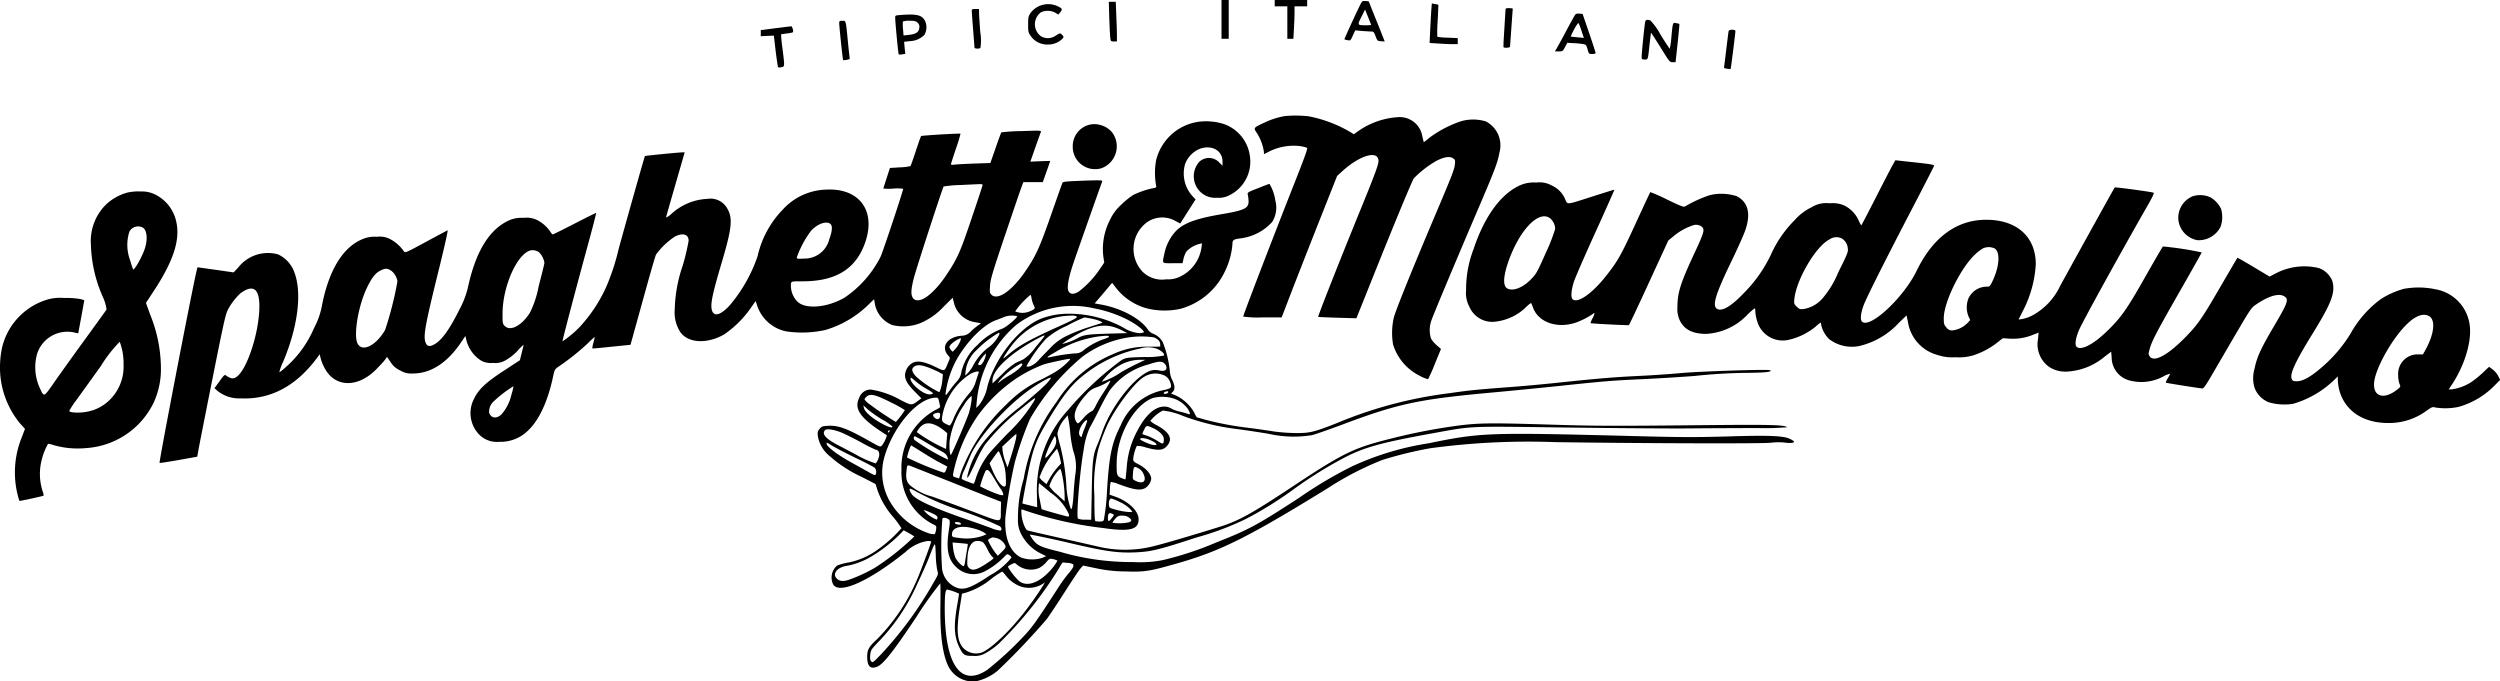 <svg class="logo-spma" xmlns="http://www.w3.org/2000/svg" width="286" height="77.961" viewBox="0 0 286 77.961">
  <g transform="translate(-1.19 756)">
    <path id="Tracciato_446" data-name="Tracciato 446" d="M1356-753.782v2.218h.825V-756H1356Z" transform="translate(-1215.069)" />
    <path id="Tracciato_447" data-name="Tracciato 447" d="M1415-755.639v.361h1.444v3.713h.691l.062-1.1c.041-.6.072-1.434.072-1.857v-.753h1.444V-756H1415Z" transform="translate(-1267.983)" />
    <path id="Tracciato_448" data-name="Tracciato 448" d="M1494.184-754.609c-.413.794-1.918,4.074-1.887,4.105a1.314,1.314,0,0,0,.361.1c.32.062.34.052.6-.526l.279-.6.774.072c.423.031.908.062,1.062.062.248,0,.31.062.485.536.2.526.217.547.629.578l.423.031-.175-.443c-.093-.248-.505-1.279-.918-2.3l-.743-1.857-.361-.031C1494.39-754.908,1494.318-754.867,1494.184-754.609Zm1.176,2.465a3.82,3.82,0,0,1-.722.031c-.866,0-.877-.021-.351-1.052l.371-.743.351.866C1495.2-752.567,1495.359-752.164,1495.359-752.144Z" transform="translate(-1337.306 -0.999)" />
    <path id="Tracciato_449" data-name="Tracciato 449" d="M1231.052-752.174c.031,1.011.083,2.032.113,2.269.052.423.072.443.413.443h.351v-.7c0-.392-.031-1.413-.072-2.269l-.062-1.568H1231Z" transform="translate(-1102.962 -1.794)" />
    <path id="Tracciato_450" data-name="Tracciato 450" d="M1143.357-751.339a2.49,2.49,0,0,0-1.568.959c-.258.382-.289.505-.289,1.32,0,.836.021.928.309,1.341a2.3,2.3,0,0,0,1.96.959,2.317,2.317,0,0,0,1.64-.65c.186-.206.186-.227.01-.423-.237-.268-.278-.258-.784.072a1.569,1.569,0,0,1-1.64.072,1.7,1.7,0,0,1,0-2.775,1.872,1.872,0,0,1,1.609.062l.351.217.206-.248c.289-.351.258-.454-.227-.681A2.547,2.547,0,0,0,1143.357-751.339Z" transform="translate(-1022.693 -4.146)" />
    <path id="Tracciato_451" data-name="Tracciato 451" d="M1586.986-751.334c-.031.464-.083,1.485-.124,2.259l-.062,1.4,1.011.062c.567.041,1.289.072,1.619.072h.588v-.691l-1.135-.052a7.019,7.019,0,0,1-1.2-.1,16.007,16.007,0,0,1,.042-1.857c.052-.98.082-1.795.082-1.805s-.175-.041-.382-.083l-.371-.072Z" transform="translate(-1422.063 -3.408)" />
    <path id="Tracciato_452" data-name="Tracciato 452" d="M1668.881-746.67c0,.186-.062,1.176-.134,2.2s-.114,1.888-.093,1.929c.072.134.753.093.753-.052,0-.062.072-1.052.155-2.187s.155-2.094.155-2.145-.186-.072-.413-.072C1668.912-747,1668.891-746.99,1668.881-746.67Z" transform="translate(-1495.469 -8.072)" />
    <path id="Tracciato_453" data-name="Tracciato 453" d="M1079-745.773c0,.134.072,1.093.155,2.145s.155,1.97.155,2.032c0,.144.5.175.681.052a5.625,5.625,0,0,0-.021-1.826c-.072-.97-.134-1.949-.134-2.2l-.01-.433h-.413C1079.052-746,1079-745.969,1079-745.773Z" transform="translate(-966.64 -8.969)" />
    <path id="Tracciato_454" data-name="Tracciato 454" d="M1728.059-740.674c-.082.134-.516.908-.949,1.733s-.918,1.692-1.052,1.929l-.258.444h.454c.423,0,.454-.021.7-.5l.258-.485.671.041a8.807,8.807,0,0,1,1.083.1c.392.062.423.093.567.609s.165.536.536.536c.247,0,.392-.052.382-.134,0-.062-.34-1.1-.743-2.29l-.743-2.166-.382-.031C1728.276-740.911,1728.172-740.87,1728.059-740.674Zm.784,1.764.268.8-.743-.072c-.413-.041-.753-.072-.763-.083a8.219,8.219,0,0,1,.392-.825c.237-.443.464-.763.505-.712A5.667,5.667,0,0,1,1728.843-738.91Z" transform="translate(-1546.726 -13.552)" />
    <path id="Tracciato_455" data-name="Tracciato 455" d="M994.567-739.8c-.485.041-.495.052-.485.371.01.578.351,4.085.4,4.126a.86.86,0,0,0,.4-.01l.351-.052-.072-.691-.062-.691.65-.072a2.421,2.421,0,0,0,1.681-.732,1.761,1.761,0,0,0,.062-1.588C997.125-739.824,996.547-739.958,994.567-739.8Zm2.073.866a.631.631,0,0,1,.2.578c-.041.5-.382.732-1.176.815l-.629.072-.062-.753a3.72,3.72,0,0,1-.01-.846,2.151,2.151,0,0,1,.753-.083C996.269-739.154,996.444-739.113,996.64-738.937Z" transform="translate(-890.479 -14.474)" />
    <path id="Tracciato_456" data-name="Tracciato 456" d="M1822.371-733.574c-.134.97-.371,3.435-.371,3.754s.021.351.351.351c.392,0,.361.1.578-1.96.072-.6.134-1.093.145-1.1s.505.732,1.083,1.671c1.011,1.64,1.063,1.7,1.382,1.7h.34l.237-2.176c.124-1.2.217-2.187.2-2.2a1.338,1.338,0,0,0-.361-.093c-.4-.083-.392-.113-.557,1.6a8.068,8.068,0,0,1-.186,1.32c-.031,0-.505-.722-1.042-1.588a7.058,7.058,0,0,0-1.186-1.65C1822.516-734.08,1822.423-734.018,1822.371-733.574Z" transform="translate(-1633.004 -19.723)" />
    <path id="Tracciato_457" data-name="Tracciato 457" d="M932-732.7c0,.361.4,4.157.443,4.2a1.065,1.065,0,0,0,.413-.031c.32-.052.371-.093.33-.279-.021-.113-.113-.98-.206-1.918-.227-2.352-.206-2.269-.629-2.269C932.031-733,932-732.972,932-732.7Z" transform="translate(-834.802 -20.625)" />
    <path id="Tracciato_458" data-name="Tracciato 458" d="M846.681-726.674l-1.681.217v.7l.743-.041.753-.031.206,1.774c.124.98.247,1.805.278,1.846a.673.673,0,0,0,.382-.01c.382-.083.382-.01.124-2.114a16.084,16.084,0,0,1-.165-1.64c.021-.01.32-.062.66-.1a3.186,3.186,0,0,0,.691-.134c.1-.113-.072-.7-.2-.691C848.4-726.891,847.6-726.788,846.681-726.674Z" transform="translate(-756.776 -26.097)" />
    <path id="Tracciato_459" data-name="Tracciato 459" d="M1913.91-722.876c-.021.072-.134.97-.258,1.991s-.237,1.96-.258,2.073c-.041.2.01.237.34.268a2.244,2.244,0,0,0,.4.041c.031-.021.547-4.115.547-4.322,0-.134-.093-.175-.361-.175A.549.549,0,0,0,1913.91-722.876Z" transform="translate(-1714.96 -29.596)" />
    <path id="Tracciato_460" data-name="Tracciato 460" d="M1384.8-627.778a8.86,8.86,0,0,0-2.372.753c-1.289.609-1.269.578-.835,1.227a5.482,5.482,0,0,1,.784,2.135v.248l.433-.217a6.267,6.267,0,0,1,3.672-.712,4.332,4.332,0,0,1,.825.2c.093.062-.227.97-1.258,3.579-2.506,6.343-6.044,15.544-6.044,15.73a12.121,12.121,0,0,0,2.2.093h2.2l1.32-3.435c.732-1.877,2.156-5.518,3.177-8.086l1.846-4.662.578-.526c2.042-1.867,4.157-2.465,4.157-1.176,0,.433-.485,1.722-2.352,6.281-2.176,5.333-4.6,11.49-4.549,11.542.021.021,1.021.062,2.207.1l2.166.062,1.63-4.064c2.475-6.209,4.724-11.635,4.941-11.944a11.509,11.509,0,0,1,2.568-1.991c.866-.454,1.526-.567,1.908-.309.258.165.268.217.217.712-.062.578-.289,1.176-2.29,5.89-2.723,6.436-4.507,10.861-4.7,11.655a7.979,7.979,0,0,0-.083,3.032,5.93,5.93,0,0,0,3.063,3.6,3.354,3.354,0,0,0,.949.382,17.7,17.7,0,0,0,.774-1.753l.7-1.7-.485-.423a3.306,3.306,0,0,1-.65-.753,3.274,3.274,0,0,1,.052-2.125c.268-.763,2.64-6.416,5.116-12.212,2.115-4.92,2.455-5.817,2.651-6.942a3.086,3.086,0,0,0-1.557-3.579,5.014,5.014,0,0,0-2.785-.031,12.863,12.863,0,0,0-3.62,1.867l-.691.557-.165-.681a2.618,2.618,0,0,0-2.888-2.187,8.832,8.832,0,0,0-4.446,1.588l-.505.361-.32-.206a14.919,14.919,0,0,0-4.827-1.846A13.147,13.147,0,0,0,1384.8-627.778Z" transform="translate(-1236.593 -114.947)" />
    <path id="Tracciato_461" data-name="Tracciato 461" d="M296.993-621.456a5.844,5.844,0,0,0-4.9,4.435,8.293,8.293,0,0,0,.01,2.909c.052.134,0,.186-.227.237a9.6,9.6,0,0,0-2.4.8,9.154,9.154,0,0,0-1.4,1.145,5.328,5.328,0,0,0-1.258,1.712,7.249,7.249,0,0,0-.753,4.219l.1.66-.536.784A10.753,10.753,0,0,1,283.213-602c-.557.33-.959.3-1.145-.093s-.021-1.4.547-3.115c.351-1.052,3-8.561,3.3-9.366.062-.155,0-.175-.639-.175-.4,0-1.423.031-2.279.072-1.289.052-1.568.093-1.619.227-.041.093-.65,1.795-1.341,3.785-1.331,3.785-1.7,4.569-2.971,6.426-1.5,2.156-3.115,3.259-3.8,2.579-.206-.206-.217-.3-.165-1.042.041-.691.279-1.5,1.609-5.456.866-2.548,1.7-5.033,1.877-5.508l.32-.877h2.228l.423-1.2c.237-.65.423-1.2.423-1.217s-.516,0-1.135.021l-1.135.052.557-1.588c.309-.877.6-1.681.639-1.784.072-.2.01-.2-2.187-.124a20.472,20.472,0,0,0-2.321.144c-.041.041-.34.846-.66,1.784l-.6,1.723-1.867.062c-1.031.041-2.042.093-2.249.124-.237.041-.392.021-.392-.052,0-.052.258-.856.567-1.774a17.306,17.306,0,0,0,.526-1.712c-.062-.062-4.446.2-4.507.268-.041.031-.309.8-.609,1.712s-.567,1.681-.609,1.723a6,6,0,0,1-1.207.144l-1.145.072-.371,1.145c-.206.639-.382,1.176-.382,1.207a6.254,6.254,0,0,0,1.135.01,4.268,4.268,0,0,1,1.135.021c0,.227-2.331,7.251-2.589,7.777a12.339,12.339,0,0,1-4.085,4.652c-1.918,1.135-4.363,1.382-5.343.547a2.561,2.561,0,0,1-.815-2.145c.062-.248.083-.248,1.372-.248,3.909-.01,6.22-1.527,7.21-4.745,1.062-3.486-.887-5.941-4.569-5.745a6.964,6.964,0,0,0-4.951,2.279,11.124,11.124,0,0,0-2.878,5.312,17.372,17.372,0,0,1-3.239,5.7c-1.021,1.073-1.743,1.269-1.98.547-.217-.66.01-1.795,1.1-5.467,1.186-4,1.3-5.116.619-6.25a2.18,2.18,0,0,0-2.238-1.062,6.515,6.515,0,0,0-4.136,1.723,2.033,2.033,0,0,1-.609.413c0-.041.485-1.743,1.073-3.775l1.062-3.682h-.268c-.464.01-4.239.382-4.28.423s-1.753,6.086-3,10.6a25.488,25.488,0,0,1-1.434,4.384,17.082,17.082,0,0,1-3.012,4.549,12.08,12.08,0,0,1-1.98,1.661c-.041-.052,1.186-4.724,2.806-10.686.6-2.176,1.062-3.981,1.042-4s-1.124.526-2.445,1.207-2.465,1.248-2.517,1.248-.175-.124-.268-.289A4.058,4.058,0,0,0,221.3-610.2a2.7,2.7,0,0,0-1.547-.258,3.6,3.6,0,0,0-1.537.227c-2.3.959-3.9,3.466-4.817,7.6a9.964,9.964,0,0,1-.959,2.579c-1.114,2.259-2.022,3.548-2.857,4.033-.6.351-.908.279-1.073-.227-.258-.763-.021-2.022,1.692-8.943.526-2.145.908-3.878.846-3.847s-1.176.619-2.486,1.331c-2.352,1.269-2.372,1.279-2.527,1.062a4.446,4.446,0,0,0-1.537-1.372,2.574,2.574,0,0,0-1.557-.278,3.5,3.5,0,0,0-1.65.278c-2.218.918-3.806,3.507-4.6,7.488a8.8,8.8,0,0,1-.918,2.661,12.42,12.42,0,0,1-3.239,4.487,6.017,6.017,0,0,1-.743.6,5.817,5.817,0,0,1,.433-1.2c1.712-4.043,2.2-7.983,1.258-10.335a3.552,3.552,0,0,0-1.846-1.97,4.315,4.315,0,0,0-4.538,1.5l-.526.567-2.073-.3-2.073-.289-.155.67c-.681,3.043-4.26,21.629-4.177,21.712.021.031,1-.124,2.176-.33l2.135-.382.165-.928c.093-.505.815-4.177,1.609-8.148,1.289-6.457,1.475-7.272,1.753-7.777a7.175,7.175,0,0,1,1.4-1.826c1.568-1.166,2.3-.485,2.166,2.011-.165,3.022-1.527,6.911-2.651,7.571a.608.608,0,0,1-.639.083,1.693,1.693,0,0,1-.5-.268c-.155-.134-.227-.083-.753.65l-.578.794.371.33a3.933,3.933,0,0,0,2.651.835c3.352.155,6.271-1.382,8.643-4.538l.371-.5.124.5a5.006,5.006,0,0,0,.444,1.083c1.176,2.218,3.765,2.28,5.879.155.413-.413.866-.908,1.011-1.093l.248-.351.413.609a2.49,2.49,0,0,0,1.1.949,2.428,2.428,0,0,0,1.485.34c2.032-.01,3.909-1.238,5.477-3.569l.485-.722.113.464a3.873,3.873,0,0,0,1.753,2.393,2.369,2.369,0,0,0,1.289.227,2.344,2.344,0,0,0,1.527-.351,5.7,5.7,0,0,0,1.32-1.073,4.761,4.761,0,0,1,.66-.65c0,.041-.093.454-.217.918l-.206.846-1.784,1.166c-2.073,1.341-2.971,2.187-3.466,3.249a3.524,3.524,0,0,0,.547,4.043,2.843,2.843,0,0,0,2.341.877,4.454,4.454,0,0,0,3.321-1.32c1.248-1.186,2.228-3.311,2.826-6.1.175-.835.2-.877.639-1.186a27.448,27.448,0,0,0,3.3-2.62,7.973,7.973,0,0,1,.846-.774c0,.031-.072.33-.165.67a3.024,3.024,0,0,0-.124.65c.021.021,1.011-.072,2.2-.2l2.166-.217.278-.98c.144-.536.774-2.8,1.382-5s1.176-4.167,1.258-4.332a8.345,8.345,0,0,1,2.2-2.094c.908-.433,1.537-.227,1.537.505a26.887,26.887,0,0,1-.66,2.785,16.565,16.565,0,0,0-.928,5.044,4.143,4.143,0,0,0,.66,2.651c.908,1.227,3,1.341,4.951.258a11.823,11.823,0,0,0,3.043-2.991l.6-.856.165.5a4.427,4.427,0,0,0,3.383,2.981,12.365,12.365,0,0,0,4.415-.165,11.858,11.858,0,0,0,4.951-2.909c.33-.33.619-.6.629-.6a2.262,2.262,0,0,1,.083.444,3.227,3.227,0,0,0,2.011,2.5,5.385,5.385,0,0,0,3.084-.175,7.725,7.725,0,0,0,2.816-1.96l1-.99.124.464a2.928,2.928,0,0,0,2.506,2.341l.609.124-.289.2a8.938,8.938,0,0,0-.815.67,1.445,1.445,0,0,1-1.166.547c-1.65.175-2.362,1.3-1.444,2.3.2.217.2.227-.041.774-.454,1.073-.33,1.031-1.516.464-1.31-.629-2.125-.743-2.682-.351a1.716,1.716,0,0,0-.732,1.3c0,.567.268,1.042,1.083,1.877l.784.794-.361.268c-.743.567-.753.567-1.991-.062a9.986,9.986,0,0,0-3.435-1.207,1.4,1.4,0,0,0-1.331.959c-.629,1.3.175,2.383,3.177,4.27a3.417,3.417,0,0,1-.609,1.217c-.144.134-.289.072-1.341-.526-2.568-1.454-3.61-1.846-4.765-1.774-.65.031-.753.072-.98.34s-.258.361-.206.846a3.761,3.761,0,0,0,1.341,2.269,14.9,14.9,0,0,0,3.724,2.414l1.537.794.227.722a9.286,9.286,0,0,0,1.815,3.074,11.3,11.3,0,0,1,.918,1.258,15.543,15.543,0,0,1-2.61,2.372,8.6,8.6,0,0,1-3.466,1.557,5.391,5.391,0,0,0-1.289.351,1.789,1.789,0,0,0-.413,2.207c.794,1.062,4.188-.5,8.252-3.775a4.716,4.716,0,0,1,2.5-1.248c.237,0,.433.021.433.052,0,.155-1.2,3.373-1.557,4.2a21.844,21.844,0,0,1-4.652,6.993c-.928.856-1.114,1.186-1.114,2,0,1.083.361,1.444,1.135,1.135.712-.289,1.867-1.753,4.538-5.766a39.345,39.345,0,0,1,2.682-3.765c.031,0,.041,1.062.021,2.372-.062,3.538.258,5.91.98,7.241a3.166,3.166,0,0,0,3.012,1.6,5.811,5.811,0,0,0,2.558-1.227,79.589,79.589,0,0,0,5.611-5.9c.34-.454,1.279-1.877,2.083-3.136s1.609-2.465,1.774-2.651l.309-.34,1.444.3a15.955,15.955,0,0,0,3.352.371c2.3.072,2.723,0,6.065-.949,4.91-1.413,8.014-2.96,17.091-8.551a35.093,35.093,0,0,1,6.271-3.249,44.691,44.691,0,0,1,5.467-1.341A83.543,83.543,0,0,1,337.8-584.8c9.861.144,23.465.186,24.569.072a7.528,7.528,0,0,1,1.661-.021c.578.093,1.052.041,1.052-.1,0-.052-.186-.186-.423-.3-.732-.382-2.383-.454-7.261-.3-3.724.1-5.25.1-10.882-.052-16.462-.423-17.256-.4-23.259.835a32.692,32.692,0,0,0-8.685,2.61,48.4,48.4,0,0,0-6.168,3.662c-4.817,3.125-5.7,3.6-9.386,5.054a37.229,37.229,0,0,1-6.137,2.032,13.591,13.591,0,0,1-3.4.227,29.061,29.061,0,0,1-8.386-1.176c-2.259-.547-2.641-.732-3.167-1.5-.175-.258-.3-.464-.268-.464.206,0,2.62.505,4.239.887,4.311,1.021,5.714,1.227,7.777,1.145,1.846-.072,2.754-.3,7.024-1.7a32.6,32.6,0,0,0,5.673-2.125,42.932,42.932,0,0,0,5.415-3.362,48.12,48.12,0,0,1,6.065-3.765c2.259-1.124,4.146-1.63,9.881-2.671,4.714-.856,3.775-.815,15.255-.66,5.59.072,12,.124,14.234.1s5.663-.031,7.612-.041a29.669,29.669,0,0,0,3.455-.093c-.268-.268-1.96-.309-8.551-.247-11.377.113-13.12.113-18.143-.041-7.086-.217-8.406-.206-10.727.072a67.573,67.573,0,0,0-7.86,1.506c-4.373,1.093-5.477,1.64-11.428,5.58-4.569,3.032-6.075,3.858-8.2,4.518-2.96.928-6.436,1.949-7.4,2.176a13.282,13.282,0,0,1-6.477.1c-.619-.144-2.661-.609-4.538-1.031s-3.476-.794-3.569-.825c-.258-.072-.629-1.042-.691-1.784-.052-.619-.041-.66.144-.588a42.774,42.774,0,0,0,9.1,2.084c3.125.454,4.146.217,4.146-.99,0-.939-1.124-2.032-2.671-2.589l-.65-.227.041-.7a3.2,3.2,0,0,1,.093-.753,3.436,3.436,0,0,1,.928.258c1.712.639,2.424.743,2.991.454a1.513,1.513,0,0,0,.712-1.062c0-.557-.619-1.258-1.547-1.722-.433-.217-.516-.309-.516-.547a4.61,4.61,0,0,1,.413-1.5,2.892,2.892,0,0,1,1.042.175c1.527.423,2.073.34,2.548-.351.5-.722.072-1.434-1.289-2.187a2.939,2.939,0,0,1-.753-.5,4.286,4.286,0,0,1,1.434-1.186,8.126,8.126,0,0,1,2.29.609,26.9,26.9,0,0,0,6.127,1.5c.97.124,2.61.371,3.662.547a13.037,13.037,0,0,0,4.992.155c.392-.1,1.9-.629,3.352-1.166,6.581-2.475,8.829-2.95,17.751-3.754,1.9-.175,5.2-.5,7.323-.722,5.075-.536,5.859-.6,9.644-.774,1.764-.083,4.311-.248,5.673-.351a62.6,62.6,0,0,1,6.292-.361c1.867-.021,2.651-.113,2.362-.3-.206-.124-8,.124-10.2.33-1.248.113-3.363.258-4.693.32-2.816.134-4.652.279-9.335.774-1.867.2-4.353.423-5.518.505-3.8.289-4.662.371-6.859.691a48.88,48.88,0,0,0-12.965,3.435c-2.62,1.031-3.084,1.145-4.672,1.135a20.413,20.413,0,0,1-2.475-.175c-.619-.1-1.991-.3-3.043-.433a34.973,34.973,0,0,1-4.889-.928c-.485-.144-.908-.258-.928-.258a2.742,2.742,0,0,1-.309-.557,4.783,4.783,0,0,0-2.063-1.929l-.578-.237.217-.227c.258-.279.217-.743-.134-1.423a2.868,2.868,0,0,1-.237-1.031,12.388,12.388,0,0,0-.784-3.167,2.146,2.146,0,0,0-1.145-1.011,1.3,1.3,0,0,1-.588-.485c-.866-1.269-3.115-2.455-5.384-2.847l-.691-.124.794-.918c.433-.516.877-1.042.99-1.186l.217-.248.454.588a6.683,6.683,0,0,0,3.507,2.331,8.509,8.509,0,0,0,3.816.062,7.925,7.925,0,0,0,5.106-4.25,8.746,8.746,0,0,0,.877-3.115c0-.5.1-.588.825-.691a5.86,5.86,0,0,0,3.713-1.877,3.073,3.073,0,0,0,.371-2.465,5.045,5.045,0,0,0-.67-1.908c-.031,0-.619.217-1.31.5-1.2.464-1.238.5-1.166.743a4.144,4.144,0,0,1,.083.743c.021.8-.433,1.031-3.022,1.475-2.95.505-4.27.98-5.219,1.867a5.394,5.394,0,0,0-1.392,2.671c-.248,1.166-.32,1.083.959,1.083h1.124l.113-.526a2.8,2.8,0,0,1,.34-.825,3.06,3.06,0,0,1,1.475-.856l.3-.072-.072.547a4.375,4.375,0,0,1-2.31,3.2,3.128,3.128,0,0,1-1.712.371,3.153,3.153,0,0,1-2.744-.908,3.794,3.794,0,0,1,.547-5.621,3.04,3.04,0,0,1,3.228-.155l.567.3.444-.691c.237-.382.639-1,.877-1.382l.433-.681-.371-.4a3.864,3.864,0,0,1-.825-3.641,3,3,0,0,1,1.836-1.805c1.331-.382,2.445.309,2.445,1.506v.485l-.392-.392a1.608,1.608,0,0,0-2.238-.083,2.483,2.483,0,0,0,.165,3.528,2.437,2.437,0,0,0,1.846.609,2.563,2.563,0,0,0,1.392-.278,4.282,4.282,0,0,0,2.352-4.538,4.492,4.492,0,0,0-3.074-3.651A6.849,6.849,0,0,0,296.993-621.456Zm-24.744,7.241c0,.062-.557,1.764-1.248,3.785-1.3,3.868-1.619,4.59-2.847,6.436-1.176,1.784-2.486,2.96-3.28,2.96a.6.6,0,0,1-.66-.382c-.186-.361-.134-.97.186-2.218.32-1.207,3.28-10.294,3.393-10.418a15.3,15.3,0,0,1,1.98-.165c1.052-.052,2.032-.1,2.2-.1S272.248-614.287,272.248-614.215Zm-17.38,4.487c.227.217.165.856-.155,1.7a2.9,2.9,0,0,1-2.836,2.228c-.825.041-.877.041-.877-.155a11.617,11.617,0,0,1,1.588-2.981C253.342-609.79,254.435-610.172,254.869-609.729Zm-33.388,3.187a2.122,2.122,0,0,1,.639,1.227c0,.113-.3,1.32-.66,2.692a11.253,11.253,0,0,1-1.011,3.043c-.959,1.485-2.249,2.145-2.878,1.475-.237-.248-.248-.33-.237-1.465.021-3.074,1.661-6.766,3.2-7.169A1.3,1.3,0,0,1,221.481-606.541Zm-16.926,2.1a1.909,1.909,0,0,1,.753,1.248,39.524,39.524,0,0,1-1.413,5.56c-1,1.743-2.537,2.548-3.115,1.619-.547-.866.031-4.415,1.073-6.519.547-1.124.939-1.609,1.516-1.9C203.915-604.7,204.132-604.7,204.555-604.437Zm73.3,3.208a3.142,3.142,0,0,0,.217.722c.227.423.206.464-.382.732a2.153,2.153,0,0,1-1.712.021,9.43,9.43,0,0,1,1.743-1.888C277.767-601.652,277.818-601.467,277.859-601.229Zm7.189,1.135a14.446,14.446,0,0,1,3.662,1.227c1.031.505,2.135,1.341,1.97,1.516a1.465,1.465,0,0,1-.567.083,4.209,4.209,0,0,1-1.774-.64,13,13,0,0,0-6.106-1.578,8.912,8.912,0,0,0-3.3.567c-2.506,1.021-5.219,4.425-6.116,7.684a4.965,4.965,0,0,1-1,2.238l-.3.289.062-.67a13.2,13.2,0,0,1,4.5-8.809A10.72,10.72,0,0,1,285.049-600.095Zm-8.85.887c.093.144-1.248,1.269-1.681,1.423a7.3,7.3,0,0,0-2.836,1.857,6.04,6.04,0,0,0-1.857,3.1,1.9,1.9,0,0,1-.5,1.062,12.565,12.565,0,0,0-.835,1.042c-.444.619-.474.639-.474.361a11.2,11.2,0,0,1,1.3-3.94c1.217-2.114,3.074-3.961,4.5-4.456.3-.113.712-.268.908-.361A2.589,2.589,0,0,1,276.2-599.208Zm6.828.031c.083.144-.227.32-2.218,1.217-3.249,1.465-4.549,2.207-5.694,3.218-.279.237-.5.4-.5.361a7.357,7.357,0,0,1,.536-.856,8.8,8.8,0,0,1,7.22-4.033A1.317,1.317,0,0,1,283.027-599.177Zm1.723.258c.794.165,1.362.423,1.114.5-.083.031-.784.248-1.547.5a18.853,18.853,0,0,0-2.424.959,6.092,6.092,0,0,0-1.96,1.465c-.505.505-1.124,1.145-1.351,1.4-.423.474-1.124.794-1.31.609a16.656,16.656,0,0,1,2.249-3.146,9.418,9.418,0,0,1,2.372-1.475,20.345,20.345,0,0,1,2.011-.959A8.372,8.372,0,0,1,284.749-598.919Zm2.269.887a5.68,5.68,0,0,1,1.166.443l.619.32-2.269.062c-2.269.072-2.764.144-3.383.505a7.71,7.71,0,0,1-1.795.681,5.893,5.893,0,0,1,.918-.639C284.337-597.929,285.667-598.321,287.019-598.032Zm-12.862.939a3.967,3.967,0,0,1-1.351,1.547,6.561,6.561,0,0,0-1.723,2.156,4.517,4.517,0,0,1-.547.722l-.278.248.062-.578a3.95,3.95,0,0,1,1.258-2.341,11.823,11.823,0,0,1,2.548-1.98C274.177-597.32,274.188-597.217,274.157-597.093Zm5.147.206c-.041.072-.505.65-1.031,1.279a5,5,0,0,1-1.4,1.362l-.856.392a9.17,9.17,0,0,0-1.516,1.269l-1.114,1.073v-.351c0-1.186,2.022-3.084,5.054-4.724C279.252-597.031,279.427-597.093,279.3-596.887Zm7.4.031c0,.052-.258.175-.567.268a8.135,8.135,0,0,0-2.29,1.238,1.382,1.382,0,0,1-1.052.4,22.284,22.284,0,0,0-2.929.454c-.382.083-.155-.113.67-.578a12.934,12.934,0,0,1,5.075-1.826C286.565-597,286.7-596.99,286.7-596.856Zm5.054.052c.485.134.815.464.815.8v.279l-1.372.01a9,9,0,0,0-3.992.836,13.948,13.948,0,0,0-6.467,5.446,20.486,20.486,0,0,0-3.785,8.819,15.7,15.7,0,0,0-.66,4.621,3.376,3.376,0,0,0,.309,1.588,5.012,5.012,0,0,0,2.4,2.393l.516.258-.413.186a3.8,3.8,0,0,1-2.486-.041c-1.269-.67-1.888-2.29-1.764-4.569a58.768,58.768,0,0,1,1.073-6.292,39.794,39.794,0,0,1,1.743-4.982A26.536,26.536,0,0,1,283.7-594.6a11.951,11.951,0,0,1,4.848-2.115A10.1,10.1,0,0,1,291.753-596.8Zm-22.032.382a3.3,3.3,0,0,1-.887,1.269c-.052,0-.165-.124-.258-.268-.165-.248-.165-.279.031-.536a3.337,3.337,0,0,1,1.145-.743C269.773-596.7,269.763-596.578,269.721-596.423Zm22.207.866c.588.124,1.248.66,1.052.856a10.1,10.1,0,0,1-2.2.165c-1.991.052-2.1.072-2.6.33A36,36,0,0,0,282-588.45a13.56,13.56,0,0,0-3.538,9.592l.031,1.506-.825-.206c-.454-.113-.835-.206-.856-.227s.093-.66.237-1.444c.877-4.672,1.145-5.487,2.589-7.9,1.7-2.847,2.713-4.157,3.94-5.147a15.389,15.389,0,0,1,6.673-3.228A3.021,3.021,0,0,1,291.928-595.556Zm-19.329.887c-.134.557-.454,1.062-.66,1.062-.113,0-.206-.052-.206-.113a3.676,3.676,0,0,1,.9-1.227C272.651-594.948,272.63-594.824,272.6-594.669Zm9.654.433a7.535,7.535,0,0,1-1.547,1.32c-.258.175-1,.578-1.65.908a13.866,13.866,0,0,0-4.105,2.919,20.891,20.891,0,0,0-5.188,7.767l-.206.681-.361-.113c-.351-.113-.361-.124-.3-.526a18.075,18.075,0,0,1,2.775-6.5,17.725,17.725,0,0,1,4.291-4.208,15.936,15.936,0,0,1,3.342-1.722c.392-.124,2.568-.6,2.826-.609A.1.1,0,0,1,282.253-594.236Zm7.684.464c-.516.237-1.341.681-1.836.97a8.084,8.084,0,0,1-2.218,1.1,6.969,6.969,0,0,1,1.733-1.681,4.776,4.776,0,0,1,2.579-.835h.67Zm3.115-.021a.752.752,0,0,1,.237.454c0,.351-.278.454-.846.34a1.8,1.8,0,0,0-.877,0c-1.764.474-4.6,4.033-5.642,7.076-.134.392-.371,1.011-.526,1.372-.526,1.248-.588,1.784-.66,5.333l-.062,3.3-.7-.01a1.936,1.936,0,0,1-.815-.124c-.217-.217.237-5.663.65-7.86a9.2,9.2,0,0,1,.712-2.579c.1-.144.567-1.021,1.031-1.96s1.031-1.96,1.248-2.279a8.092,8.092,0,0,1,4.332-2.929C292.4-594.071,292.733-594.1,293.053-593.793Zm-16.266.124c0,.2-.743.825-1.444,1.217a10.088,10.088,0,0,0-.98.64l-.413.32.237-.34a8.672,8.672,0,0,1,2.475-1.97A.122.122,0,0,1,276.787-593.669Zm-10.8.309c.351.134.887.361,1.186.516l.536.279-.062.691a5.282,5.282,0,0,1-.206,1.031l-.134.34-.34-.175a11.347,11.347,0,0,1-2.341-1.64c-.485-.526-.547-.887-.2-1.124C264.75-593.669,265.224-593.648,265.988-593.359Zm5.828.6c-.031.072-.186.526-.34,1.011a3.277,3.277,0,0,1-.722,1.341,10.973,10.973,0,0,0-1.815,2.888,3.144,3.144,0,0,1-.423.825,2.159,2.159,0,0,1-.5-.206c-.474-.247-.505-.382-.258-1.434a7.177,7.177,0,0,1,3.136-4.291C271.423-592.9,271.887-592.968,271.815-592.761Zm21.33.382a1.526,1.526,0,0,1,.66,1.093c0,.3-.031.32-.691.505a6.748,6.748,0,0,0-5.075,4.085c-1.011,1.97-1.31,3.414-1.557,7.478a24.164,24.164,0,0,1-.361,3.3c-.041.2-.309.247-.949.165-.1-.01-.134-.67-.134-2.929a17.808,17.808,0,0,1,.454-5.333,22.847,22.847,0,0,1,1.114-2.929c1.1-2.176,3.177-4.837,4.188-5.364A2.447,2.447,0,0,1,293.145-592.38Zm-27.22,1.537c.382.206.67.423.65.485a.645.645,0,0,1-.433.093c-.722-.01-2.145-1.217-2.145-1.815,0-.165.113-.1.609.33A8.823,8.823,0,0,0,265.926-590.843Zm13.275-.3c-.505.5-1.733,1.547-2.723,2.352a24.926,24.926,0,0,0-4.095,3.95,10.2,10.2,0,0,0-1.888,3.95c0,.217.01.217.175-.021.093-.144.444-.856.774-1.588a13.683,13.683,0,0,1,1.083-2.011,24,24,0,0,1,3.992-3.981c1.867-1.526,1.888-1.537,1.63-1.021a18.137,18.137,0,0,1-3,3.693c-.959.98-1.949,2.063-2.218,2.4a9.332,9.332,0,0,0-1.465,2.785c-.144.516-.217.629-.34.578-.093-.031-.392-.155-.67-.258a2.771,2.771,0,0,1-.6-.279,2.492,2.492,0,0,1,.309-1.011c.217-.505.505-1.186.639-1.527.866-2.166,4.322-5.982,7.148-7.891,1.145-.763,2.073-1.258,2.125-1.124A4.368,4.368,0,0,1,279.2-591.142Zm7.53-.382c-.093.186-.4.681-.681,1.1a12.307,12.307,0,0,0-.825,1.4c-.217.464-.371.67-.547.712a3.358,3.358,0,0,0-.877.753c-.6.66-.65.691-.784.505-.536-.732-.144-1.846,1.114-3.208a2.371,2.371,0,0,1,1.135-.8,6.084,6.084,0,0,0,1.062-.474,5.484,5.484,0,0,1,.547-.309A1.861,1.861,0,0,1,286.73-591.523Zm-68.374,1.258a5.122,5.122,0,0,1-1.135,2.279c-.557.547-1.2.474-1.423-.175a1.62,1.62,0,0,1,.578-1.351,13.52,13.52,0,0,1,2.207-1.681A5.663,5.663,0,0,1,218.355-590.265Zm75.12-.227c-.052.165-.5.248-.5.1,0-.113.175-.206.392-.217A.086.086,0,0,1,293.476-590.492ZM261.8-589.327a12.479,12.479,0,0,1,1.557.866,10.167,10.167,0,0,1-1.031,1.351,35.244,35.244,0,0,1-3.043-2.053,2.321,2.321,0,0,1-.547-.526.7.7,0,0,1,.237-.309C259.376-590.389,259.995-590.245,261.8-589.327Zm9.17-.144a9.318,9.318,0,0,1-.279,1.31c-.206.67-1.9,4.621-2.053,4.8-.134.144-.227-.918-.155-1.609a9.689,9.689,0,0,1,1.619-4.043,3.946,3.946,0,0,1,.887-1.083A2.173,2.173,0,0,1,270.969-589.471Zm23.094-.33a3.266,3.266,0,0,1,1.692,1.238c.3.547.289.65-.062.516-.165-.062-.588-.175-.949-.258a3.514,3.514,0,0,1-.949-.361,1.418,1.418,0,0,0-.784-.2c-1.052,0-2.135.98-3.053,2.754a10.044,10.044,0,0,0-1.217,4.177c-.072.753-.134,1.382-.144,1.392a1.623,1.623,0,0,1-.444-.144c-.547-.206-.588-.361-.567-1.784.041-3.115,1.991-6.591,4.136-7.375A4.313,4.313,0,0,1,294.063-589.8Zm-26.776.423c.062.289.113.547.113.567a2.767,2.767,0,0,1-.588.351,7.524,7.524,0,0,0-3.847,6.828,6.683,6.683,0,0,0,3.579,6.209c.433.206.444.227.382.629a1.45,1.45,0,0,1-.155.516,1.724,1.724,0,0,1-.815-.144,8.14,8.14,0,0,1-4.466-3.868,6.614,6.614,0,0,1-.505-4.714c.99-3.538,3.8-6.828,5.869-6.88C267.163-589.894,267.184-589.873,267.287-589.378Zm-6.508,2a6.077,6.077,0,0,1,1.155.794c0,.217-.5.062-1.32-.4-1.042-.578-1.846-1.289-1.939-1.722l-.072-.309.505.464A13.941,13.941,0,0,0,260.779-587.377Zm6.6-.392c-.041.361-.32.443-.609.186s-.237-.433.144-.536C267.318-588.233,267.432-588.151,267.38-587.769Zm14.915,2.1a14.311,14.311,0,0,0,.32,1.857,5.319,5.319,0,0,1,.258,2.61c-.062.382-.155,1.362-.206,2.166-.083,1.4-.206,2.073-.33,1.867a9.3,9.3,0,0,1-.5-2.62,24.529,24.529,0,0,0-.722-4.662,9.288,9.288,0,0,1-.309-1.32,3.579,3.579,0,0,1,.794-1.64l.382-.454.124.66C282.171-586.841,282.264-586.15,282.295-585.665Zm1.918-1.557a6.238,6.238,0,0,1-.309.866,7.719,7.719,0,0,0-.309.9c0,.1-.041.1-.155,0-.289-.237-.155-.9.32-1.516C284.007-587.3,284.213-587.418,284.213-587.222Zm-17.122.588a5.452,5.452,0,0,1,.784.536l.33.278-.072.908-.062.9-.722-.34a18.516,18.516,0,0,1-2.63-1.588,2.236,2.236,0,0,1,.268-.423C265.513-587.047,266.173-587.13,267.091-586.634Zm24.734.268c.67.32,1.155.815,1.155,1.2,0,.64-.072.66-.732.227a7.089,7.089,0,0,0-1.155-.578c-.3-.093-.547-.186-.567-.2a1.819,1.819,0,0,1,.206-.505C290.979-586.748,291.01-586.748,291.825-586.366Zm-35.709.474c.4.175,1.434.681,2.279,1.145a17.264,17.264,0,0,0,1.661.836c.248,0,.423.32.361.65a1.981,1.981,0,0,1-.392.9,11.279,11.279,0,0,1-2.176-.959c-.454-.248-1.331-.712-1.949-1.031-1.578-.8-2.1-1.372-1.671-1.815C254.415-586.366,255.26-586.243,256.117-585.892Zm5.425-.062c-.072.072-.124.083-.124.021,0-.144.124-.268.2-.2C261.635-586.1,261.6-586.016,261.542-585.954Zm14.523.763c-.052.278-.278,1.145-.526,1.9l-.433,1.382-.258-.67a6.148,6.148,0,0,1-.3-1.176l-.052-.526.794-.743a10.07,10.07,0,0,1,.825-.722A2.458,2.458,0,0,1,276.065-585.19Zm4.59.082c.083.433-.113.9-.67,1.578-.505.609-.639.681-.526.258a11.164,11.164,0,0,1,1.052-2.228A.764.764,0,0,1,280.655-585.108Zm-14.884.34c.639.392,1.423.836,1.743,1,.413.217.609.392.691.619.072.165.1.33.072.351a24.505,24.505,0,0,1-3.785-2.218c-.165-.144-.155-.444.021-.444A14.228,14.228,0,0,1,265.771-584.768Zm25.889-.155c.639.34.65.557.031.433-.485-.093-1.5-.578-1.434-.67C290.371-585.355,291.062-585.242,291.66-584.922Zm-36.472.619c.392.237,1.568.846,2.62,1.351s1.991,1,2.094,1.083a.721.721,0,0,1,.113.774c-.041.124-.2.072-.743-.237-.382-.217-1.382-.774-2.238-1.248-1.465-.825-2.63-1.722-2.63-2.032C254.4-584.788,254.4-584.788,255.188-584.3Zm10.077.609c.629.413,1.557.959,2.042,1.217l.9.474-.124.361c-.093.279-.165.351-.32.33a35.644,35.644,0,0,1-4.157-1.723,6.661,6.661,0,0,1,.454-1.392C264.09-584.427,264.626-584.1,265.266-583.695Zm15.853.794.113.536-.474.536a7.623,7.623,0,0,0-.835,1.186l-.371.66-.392-.34a1.555,1.555,0,0,1-.4-.444,9.114,9.114,0,0,1,1.63-2.826l.371-.454.124.3A7.026,7.026,0,0,1,281.119-582.9Zm-6.6.175a5.573,5.573,0,0,1,.382,1.919c.041.67.021,1.011-.062,1.062-.32.2-.959-.619-1.506-1.929l-.289-.7.34-.485c.6-.846.67-.939.743-.866A8.787,8.787,0,0,1,274.518-582.725Zm-7.272,1.939c1.764.7,4.085,1.63,5.157,2.053l1.96.763-.021.918c-.041,1.568.351,1.547-3.4.134-1.805-.681-3.816-1.423-4.466-1.65a6.542,6.542,0,0,1-2.517-1.279c-.413-.392-.516-.825-.413-1.7.062-.567.093-.619.289-.578C263.956-582.1,265.492-581.488,267.246-580.786Zm22.908-.97a1.423,1.423,0,0,1,.485.557c.413.866,0,1.258-.887.835-.34-.165-.34-.175-.309-.753C289.515-582.055,289.577-582.106,290.154-581.756Zm-8.839.547a13.351,13.351,0,0,1,.32,2.537v.65l-.877-.794a4.806,4.806,0,0,1-.877-.939,4.833,4.833,0,0,1,1.238-1.991C281.17-581.745,281.253-581.5,281.315-581.209Zm-7.777.505c.279.485.639,1.062.8,1.289a1.524,1.524,0,0,1,.279.567c0,.155-.062.165-.433.072a14.7,14.7,0,0,1-2.218-.959,10.48,10.48,0,0,1,.588-1.692C272.754-581.807,273-581.632,273.538-580.7Zm6.519,1.712a5.963,5.963,0,0,1,2.053,2.424c.052.217.021.289-.093.289-.144,0-2.96-.794-3.012-.846-.01-.021-.1-.474-.2-1.021a4.847,4.847,0,0,1-.1-1.949C278.736-580.1,279.345-579.6,280.056-578.991Zm-15.317-.1a29.942,29.942,0,0,0,4.724,2.032,39.269,39.269,0,0,1,4.776,1.9c.2.175.227.392.062.485a3.437,3.437,0,0,1-1.1-.3c-.547-.2-1.949-.7-3.115-1.1-3.651-1.279-5.539-2.156-5.951-2.775-.248-.361-.309-.619-.144-.619A4.384,4.384,0,0,1,264.739-579.095Zm23.28,1.186a3.991,3.991,0,0,1,1.124.774l.258.34-.454-.01a7.262,7.262,0,0,1-1.331-.227c-.825-.217-.877-.248-.908-.526-.052-.444.062-.784.268-.784A5.1,5.1,0,0,1,288.019-577.908Zm-21.464,1.289c.361.165.536.309.536.444a.369.369,0,0,1-.082.247,3.735,3.735,0,0,1-1.31-.866l-.206-.237.258.072A7.163,7.163,0,0,1,266.555-576.619Zm20.557.031c.2.113.2.124-.072.464-.33.444-.454.454-.454.062C286.585-576.65,286.72-576.794,287.112-576.588Zm1.888.423c.33.258.34.361.041.526a5.025,5.025,0,0,1-1.939.062,1.958,1.958,0,0,1,.32-.444.812.812,0,0,1,.815-.361A1.141,1.141,0,0,1,289-576.165Zm-20.588.237c.113.113.113.33-.031,1.258-.33,2.1-.072,3.352.9,4.219a2.807,2.807,0,0,0,3.239.423,8.588,8.588,0,0,0,2.145-1.588c.382-.4.413-.413.639-.258.134.083.248.217.248.289a8.032,8.032,0,0,1-2.445,2.022c-2.249,1.5-3.043,1.764-3.961,1.362a2.694,2.694,0,0,1-1.537-2.145,38.349,38.349,0,0,1,.041-5.7C267.741-576.217,268.195-576.134,268.411-575.928Zm1.2.33c.093.031.165.1.165.165,0,.144-.65.052-.7-.1C269.03-575.67,269.329-575.7,269.608-575.6Zm1.929.763a4.389,4.389,0,0,1,.908.4l.237.186-.423.175a5.646,5.646,0,0,1-2.548.258c-.928-.113-.97-.134-.97-.413C268.741-575.113,269.917-575.361,271.537-574.835Zm-7.1.825a28.825,28.825,0,0,1-4.518,3.589,17.911,17.911,0,0,1-2.909,1.351c-.732.247-1.145.206-1.485-.155-.464-.5.052-1.186,1.021-1.392a8.359,8.359,0,0,0,2.7-.939,16.674,16.674,0,0,0,3.455-2.62l.516-.536.567.309A7.4,7.4,0,0,1,264.44-574.01Zm9.469.206a1.62,1.62,0,0,1,.959.877c.052.165-.052.33-.413.67l-.464.464-.258-.309a7.351,7.351,0,0,1-.866-1.475c0-.093.382-.309.567-.32A2.237,2.237,0,0,1,273.909-573.8Zm-1.733.4c.175.072.382.351.639.887a3.039,3.039,0,0,0,.588.887c.186.1.124.165-.6.65-1.217.815-1.733.949-2.114.567-.2-.2-.217-.309-.175-1.114C270.588-573.1,271.186-573.772,272.176-573.4Zm-5.085,3.383c.113.32.093.382-.629,1.6a42.814,42.814,0,0,1-5.755,7.818c-1.011,1.052-1.042,1.073-1.207.877-.124-.155-.144-.34-.1-.763.062-.536.1-.6,1.124-1.661a22.534,22.534,0,0,0,4.26-6.447c.464-.97,1.052-2.29,1.31-2.94.8-2.032.722-2,.8-.309A9.624,9.624,0,0,0,267.091-570.018Zm3.466-3.136a7.789,7.789,0,0,1-.113.794c-.072.423-.165.99-.2,1.258s-.113.5-.165.5c-.206,0-.815-.65-.97-1.042a5.034,5.034,0,0,1-.237-1.042l-.062-.629.856.072C270.144-573.205,270.547-573.164,270.557-573.153Zm10.253,1.929a6.324,6.324,0,0,1-1.2,1.506c-1.176,1.124-2.372,1.444-3.167.835a7.142,7.142,0,0,1-1.31-1.661,1.285,1.285,0,0,1,.392-.258c.382-.2.392-.2.639.01a2.484,2.484,0,0,0,2.568.392,3.192,3.192,0,0,0,.794-.65c.382-.444.392-.444.835-.351C280.613-571.338,280.809-571.266,280.809-571.225Zm1.764.382c.175.175.031.464-.505,1.083a16.458,16.458,0,0,0-1.145,1.578c-2.558,3.961-3.032,4.621-4.064,5.694a38.088,38.088,0,0,1-4.105,3.765c-3.032,2.011-4.837-.629-4.837-7.045,0-1.681.072-2.156.3-2.156a6.751,6.751,0,0,1,1.331.464c.01.01-.072.557-.186,1.2-.433,2.414-.382,3.662.206,4.9.454.939.588,1.021,1.588,1.021a2.35,2.35,0,0,0,1.454-.33,9.232,9.232,0,0,0,1.392-.98,44.9,44.9,0,0,0,6.8-8.417l.578-.959.547.041A1.529,1.529,0,0,1,282.573-570.843Zm-7.674,1.31a3.833,3.833,0,0,0,1.692,1.248,2.969,2.969,0,0,0,2.61-.34c.186-.175.186-.165.031.134a38.312,38.312,0,0,1-2.527,3.558c-1.712,2.115-3.693,3.93-4.621,4.229a2.03,2.03,0,0,1-2.145-.65c-.629-.825-.7-2.083-.268-4.724.113-.7.206-1.31.206-1.341s.175-.093.392-.134a8.559,8.559,0,0,0,2.96-1.588,9.321,9.321,0,0,1,1.248-.835C274.528-569.987,274.724-569.781,274.9-569.533Z" transform="translate(-158.65 -120.619)" />
    <path id="Tracciato_462" data-name="Tracciato 462" d="M1193.063-618.322a2.514,2.514,0,0,0-2.063,2.486,2.552,2.552,0,0,0,3.28,2.527,2.668,2.668,0,0,0,1.217-4.115A2.692,2.692,0,0,0,1193.063-618.322Z" transform="translate(-1067.087 -123.444)" />
    <path id="Tracciato_463" data-name="Tracciato 463" d="M1675.9-577.45c-.2.361-1.062,2.032-1.919,3.713s-1.588,3.074-1.609,3.074a3.705,3.705,0,0,1-.32-.619,3.526,3.526,0,0,0-1.671-1.681,3.317,3.317,0,0,0-1.63-.227,3.123,3.123,0,0,0-2.063.454,6.033,6.033,0,0,0-1.908,1.444,13.259,13.259,0,0,0-2.754,4,15.834,15.834,0,0,1-3.115,4.4c-1.423,1.5-2.506,2.125-3.053,1.764s-.175-1.63,1.661-5.425c.712-1.475,1.434-3.084,1.6-3.589q.959-2.831-.98-3.858a5.71,5.71,0,0,0-3.053-.134,14.023,14.023,0,0,0-2.775,1.248c-.248.165-.309.144-2.145-.732a19.1,19.1,0,0,0-1.929-.856c-.021.031-.794,1.671-1.7,3.651-1.671,3.631-2.042,4.281-3.393,5.982-1.588,2.011-3.259,3.156-3.806,2.61-.217-.217-.134-1.093.175-2.032.165-.485,1.279-3.043,2.476-5.673s2.156-4.807,2.145-4.817-1.083.33-2.393.743c-3.177,1.021-2.95,1-3.228.382a2.972,2.972,0,0,0-1.547-1.6,2.862,2.862,0,0,0-1.774-.34,3.971,3.971,0,0,0-1.661.237c-2.269.908-4.229,3.528-5.508,7.375a12.778,12.778,0,0,0-.856,4.714,3.263,3.263,0,0,0,.371,1.877,2.845,2.845,0,0,0,3.074,1.7,5.96,5.96,0,0,0,3.455-1.692,2.73,2.73,0,0,1,.536-.433,4.6,4.6,0,0,1,.227.547c.629,1.7,2.816,2.434,4.971,1.671a8.853,8.853,0,0,0,1.774-.9c.134-.113.268-.175.289-.155a2.113,2.113,0,0,1-.227.578,2.389,2.389,0,0,0-.237.567c.062.052,4.311.268,4.394.227.041-.031,1.073-2.218,2.29-4.868l2.218-4.817.619-.505a6.7,6.7,0,0,1,2.341-1.269c.464-.083.959.134,1.042.464.083.309-.124.866-1.083,2.909-1.516,3.259-1.867,4.363-1.877,5.951a3.163,3.163,0,0,0,.237,1.527c.5,1.1,1.465,1.609,3.053,1.609a6.988,6.988,0,0,0,4.724-2.207,7.229,7.229,0,0,1,.835-.722c.031,0,.062.186.062.4a4.581,4.581,0,0,0,.217,1.093,3.032,3.032,0,0,0,3.61,2.114,7.46,7.46,0,0,0,3.063-1.5,3.482,3.482,0,0,1,.578-.464c.031,0,.062.1.062.237a3.265,3.265,0,0,0,.918,1.65,4.276,4.276,0,0,0,3.414.794,8.913,8.913,0,0,0,4.549-2.651l.887-.856.165.763a4.625,4.625,0,0,0,3.352,3.754,5.224,5.224,0,0,0,2.083.268,5.614,5.614,0,0,0,2.063-.227,8.789,8.789,0,0,0,2.733-1.465l.619-.485.794.052a6.083,6.083,0,0,0,2.692-.454l.609-.237-.072.753a3.174,3.174,0,0,0,1.258,3.156,3.383,3.383,0,0,0,2.094.547,7.29,7.29,0,0,0,4.291-1.722l.732-.557.052.681a2.74,2.74,0,0,0,2.146,2.641,5.277,5.277,0,0,0,3.8-.505,2.643,2.643,0,0,1,.743-.289,3.554,3.554,0,0,1-.268.516,1.544,1.544,0,0,0-.227.505c.052.041,3.94.66,4.2.66.134,0,.454-.474,1.093-1.578.5-.856,1.712-2.94,2.692-4.611,1.774-3.022,1.784-3.043,2.434-3.476,1.341-.9,2.444-1.227,3.053-.918.639.33.547.66-.928,3.177-1.681,2.847-2.114,3.775-2.393,5.157a3.793,3.793,0,0,0,0,2.156,2.824,2.824,0,0,0,1.65,1.681,6.428,6.428,0,0,0,2.744.175,11.273,11.273,0,0,0,4.652-2.671l.485-.464v.464a5.611,5.611,0,0,0,.155,1.062c.629,2.393,2.713,3.806,5.621,3.8a7.221,7.221,0,0,0,4.384-1.413c.6-.423.691-.454,1-.361a7.33,7.33,0,0,0,2.661-.072,9.294,9.294,0,0,0,4.2-2.537l.547-.547-.227-.454a2.416,2.416,0,0,0-.629-.743l-.412-.3-.722.681a11.234,11.234,0,0,1-1.341,1.083,5.446,5.446,0,0,1-2.249.815h-.3l.454-.691c1.444-2.238,2.218-4.972,1.929-6.746a4.766,4.766,0,0,0-3.889-4.012,9.358,9.358,0,0,0-3.631-.052,9.543,9.543,0,0,0-2.651,1.186,12.361,12.361,0,0,0-3.466,3.971,16.418,16.418,0,0,1-2.95,3.538c-1.454,1.3-2.424,1.877-3.177,1.877-.392,0-.485-.041-.578-.248-.258-.557.382-1.949,2.331-5.116,2.238-3.61,2.692-4.817,2.3-6.127a2.6,2.6,0,0,0-1.527-1.454,7.038,7.038,0,0,0-4.941.609l-.7.361-1.826-1.093c-1-.6-1.836-1.073-1.857-1.052s-.928,1.568-2.022,3.445c-2.1,3.62-2.568,4.281-4.126,5.838-1.908,1.908-3.424,2.692-3.878,1.991-.165-.237-.165-.3,0-.877.248-.887.763-1.888,3.507-6.684,1.341-2.341,2.434-4.291,2.434-4.332a37.226,37.226,0,0,0-4.435-.681c-.041.031-.97,1.619-2.052,3.528-2.115,3.744-2.785,4.683-4.477,6.292-1.5,1.423-2.826,2.094-3.332,1.671-.247-.2-.134-1,.268-1.939.413-.97,4.817-8.953,7.818-14.193.557-.97.794-1.465.712-1.506-.175-.093-4.384-.66-4.445-.609s-5.395,9.7-6.251,11.274a7.443,7.443,0,0,1-3.27,3.424,4.145,4.145,0,0,1-1.475.413c0-.021.227-.485.516-1.042a13.2,13.2,0,0,0,1.444-5.291c-.01-3.146-2.176-5.075-5.673-5.075-3.373,0-6.1,2-7.973,5.869-1.506,3.084-5.364,6.653-6.24,5.776-.217-.217-.134-.97.186-1.846.309-.856,2.682-5.57,6.1-12.119,1.062-2.053,1.949-3.785,1.97-3.858.021-.1-.371-.186-1.619-.32-.908-.1-1.908-.206-2.228-.248l-.588-.062Zm-39.112,5.982a1.64,1.64,0,0,1,.567,1.207,19.788,19.788,0,0,1-1.052,2.7c-.99,2.228-1.1,2.434-1.681,3.032-.949.99-2.083,1.434-2.733,1.083-.526-.278-.485-1.361.114-3.074C1633.276-570.158,1635.5-572.468,1636.783-571.468Zm33.367,2.3a1.484,1.484,0,0,1,.681,1.155c.052.371-.041.619-1.093,2.713a10.686,10.686,0,0,1-1.764,2.94,3.668,3.668,0,0,1-2.145,1.258c-.474.052-.536.031-.846-.268s-.32-.371-.268-.877c.227-2.238,2.476-6.044,4.012-6.808A1.388,1.388,0,0,1,1670.15-569.168Zm17.483,1.145c.691.454.526,2.218-.351,3.94-.206.413-.247.433-.691.433a2.3,2.3,0,0,0-1.96,1.341,2.791,2.791,0,0,0,0,2.042l.2.433-.237.258a2.91,2.91,0,0,1-1.723.918.765.765,0,0,1-.763-.33c-.268-.3-.3-.4-.3-1.062,0-1.764,1.815-5.529,3.445-7.158a5.6,5.6,0,0,1,.99-.8A1.569,1.569,0,0,1,1687.633-568.023Zm49.654,7.715c.794.413.66,1.97-.33,3.8l-.33.6h-.547a2.226,2.226,0,0,0-2.29,2.372,3.173,3.173,0,0,0,.144.98c.155.351.155.351-.248.67-1.537,1.217-2.816.815-2.641-.836.165-1.609,2-4.889,3.651-6.55C1735.719-560.3,1736.616-560.648,1737.287-560.308Z" transform="translate(-1458.255 -159.551)" />
    <path id="Tracciato_464" data-name="Tracciato 464" d="M15.8-543.532a5.785,5.785,0,0,0-2.517,1.413,5.86,5.86,0,0,0-1.692,4.569A15.668,15.668,0,0,0,13-531.485a4.907,4.907,0,0,1,.382,1.341c-.041.062-1.1,1.537-2.362,3.27s-2.836,3.93-3.507,4.889c-1.362,1.949-1.258,1.9-1.764.835a5.682,5.682,0,0,1-.3-3.971A3.638,3.638,0,0,1,9.762-527.5a1.872,1.872,0,0,0,.382.072s.155-.856.351-1.9l.34-1.877-.423-.134a9.808,9.808,0,0,0-1.867-.124,5.258,5.258,0,0,0-2.269.289,7.552,7.552,0,0,0-4.837,5.333,10.415,10.415,0,0,0-.237,1.8,10.072,10.072,0,0,0,2.3,6.952l.547.6-.371.97a10.667,10.667,0,0,0-.351,7.014l.1.268,1.351-.278c.743-.165,1.372-.309,1.4-.34a1.226,1.226,0,0,0-.1-.464,6.479,6.479,0,0,1-.268-2.847,7.455,7.455,0,0,1,.877-2.62,3.3,3.3,0,0,1,.7.175,10.02,10.02,0,0,0,3.641.32,9.248,9.248,0,0,0,7.726-5.167,9.2,9.2,0,0,0,.846-3.61,16.544,16.544,0,0,0-1.248-6.539l-.464-1.3.815-1.238c2.29-3.455,3.1-5.89,2.671-7.952a4.509,4.509,0,0,0-2.424-3.2,3.374,3.374,0,0,0-1.63-.351A6,6,0,0,0,15.8-543.532Zm1.743,4.023c.526.361.567,1.568.1,2.713-.392.99-1.135,2.218-1.227,2.053-.041-.083-.2-.557-.351-1.062a4.986,4.986,0,0,1-.072-3.249A1.126,1.126,0,0,1,17.539-539.509Zm-2.393,13.924a7.239,7.239,0,0,1,.175,1.753,5.322,5.322,0,0,1-1.733,4.167,4.875,4.875,0,0,1-2.414,1.207c-.825.175-2.063.124-2.063-.083a8.487,8.487,0,0,1,.784-1.207c.433-.6,1.723-2.383,2.857-3.971a14.961,14.961,0,0,1,2.135-2.733A7.928,7.928,0,0,1,15.147-525.585Z" transform="translate(0 -190.447)" />
    <path id="Tracciato_465" data-name="Tracciato 465" d="M2418.79-539.466a2.667,2.667,0,0,0-1.63,2.723,2.672,2.672,0,0,0,2.166,2.3,2.8,2.8,0,0,0,2.661-1.537,3.327,3.327,0,0,0,.052-2.053,3.094,3.094,0,0,0-1.227-1.32A2.851,2.851,0,0,0,2418.79-539.466Z" transform="translate(-2166.762 -194.08)" />
  </g>
</svg>
